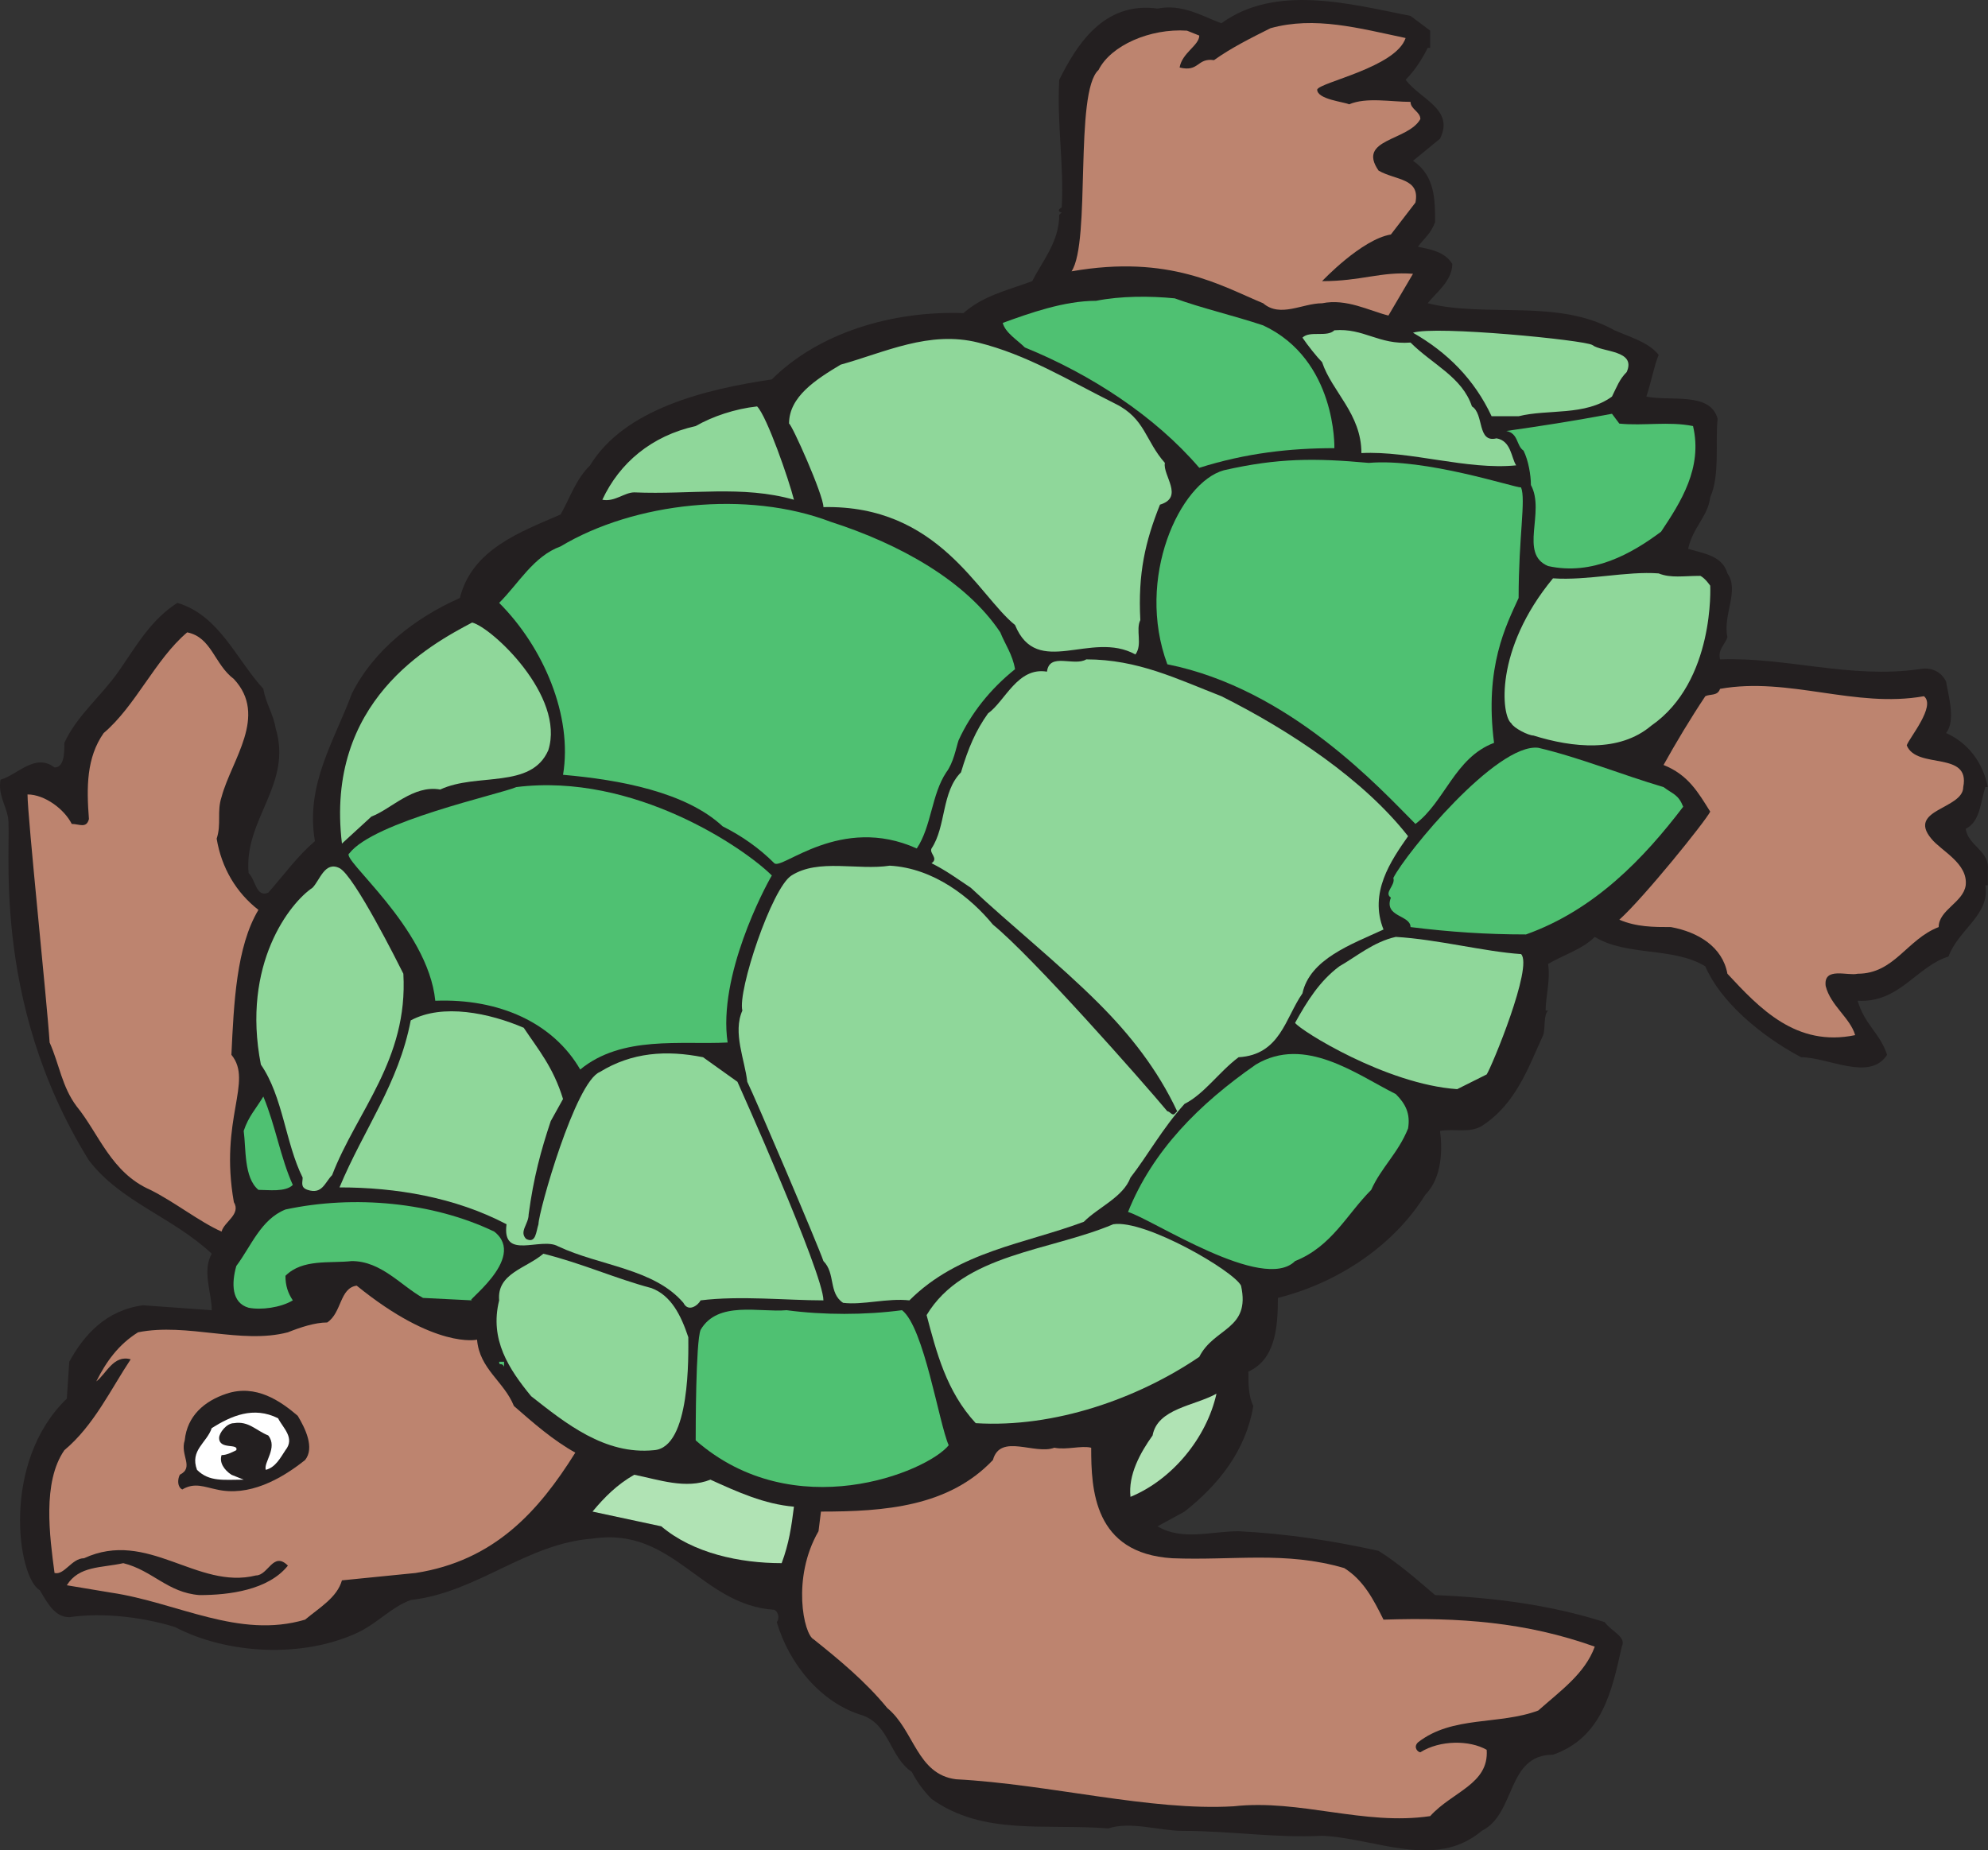<svg xmlns="http://www.w3.org/2000/svg" width="606.959" height="565.057"><rect width="100%" height="100%" fill="#333333" stroke="none"/><path fill="#231f20" fill-rule="evenodd" d="M436.651 9.361v5.25h-.75c-1.5 3-3.75 6.75-6.75 9.75 4.5 6 15 9 10.5 18l-8.25 6.75c6.75 4.5 6.75 12 6.75 18.75-1.5 3.75-3 4.5-5.25 7.5 3.75.75 8.25 1.5 10.5 5.25 0 5.25-5.25 9-7.5 12 18 4.5 39.75-1.5 57 8.25 5.25 2.25 10.5 3.75 13.5 7.5-1.5 3.75-2.25 8.25-3.75 12.75 7.5 1.5 19.5-1.5 21.75 6.75-.75 7.5.75 17.25-2.25 24-.75 6-5.25 9-6.75 15.75 5.25 1.5 10.5 2.25 12 7.5 3.75 5.25-1.5 12.75 0 19.5-.75 2.25-3 3.75-2.25 6.75 20.25-.75 39.75 6 60.75 3 3.75-.75 6.75.75 8.25 3.75.75 4.5 3 12 0 15.75 6.75 3 11.25 9 12.75 16.5h-.75c-1.5 4.5-1.5 10.5-6 12.75.75 5.25 7.5 6.75 6.75 12.75v4.5h-.75c1.5 9-8.25 13.5-11.25 21.75-9.75 3-15 14.25-27.75 13.5 2.25 7.5 6.75 9.75 9 16.5-5.25 8.25-18 .75-26.25.75-12.75-6.75-24.75-17.25-29.25-27.75-9.75-6-24-3-33.75-9-3.75 3.75-9 5.25-14.25 8.25.75 5.25-.75 9.75-.75 14.25h.75c-1.5 1.5-.75 5.25-1.5 7.5-4.5 9.75-8.25 21-18.75 27.75-3.75 2.25-8.25.75-12.75 1.5.75 5.25.75 14.25-4.5 19.5-9.75 15.75-27 27-45 31.5 0 9-.75 18.75-9 22.5 0 3.75 0 7.5 1.5 10.5-2.25 13.5-10.5 24-21 32.25l-8.25 4.5c7.5 4.5 16.5 1.5 24.75 1.5 15 .75 29.25 3 42.75 6 6 3.75 12 9 17.25 13.5 18 .75 35.25 3 51.75 8.25 2.25 3 6.75 4.5 5.25 7.5-3 13.5-6 27.75-21 33-14.25 0-11.25 18-21.75 23.25-14.25 12-32.25 2.25-48.75 1.5-14.25.75-27.75-1.5-42.75-1.5-6.75 0-15.75-3-22.5-.75-19.5-1.5-38.25 2.25-54-9-2.25-2.25-4.5-5.25-6-8.25-6.75-4.5-6.75-14.25-15-17.25-12.75-3.75-22.5-15.75-26.25-28.5.75-.75.75-3-.75-3.75-22.5-1.5-30.75-25.5-55.5-21.75-20.25 1.5-35.25 16.5-55.5 18.75-6 2.25-9.75 6.75-15.75 9.75-17.25 8.25-40.5 6.75-56.25-1.5-9.75-3-21.75-4.5-32.25-3-4.5 0-6.75-4.5-9-8.25-6.75-3.75-12-39 8.25-58.5l.75-11.25c4.5-8.25 11.25-15.75 22.5-17.25l21 1.5c0-5.25-3-12 0-17.25-12-11.25-27.75-15.75-37.5-28.5-30.75-49.5-23.25-98.25-24.75-105-.75-3.75-3-6.75-2.25-11.25 5.25-1.5 10.5-8.25 16.5-3.75 3 0 3-4.5 3-7.5 3.75-8.25 11.25-14.25 16.5-21.75s9.75-15.75 18-21c12.75 3.75 18 17.25 26.25 26.25.75 4.5 3 7.5 3.75 12 5.25 17.25-9.75 27.75-8.25 44.25 2.25 2.25 2.25 7.5 6 6 5.25-6 9-11.25 14.25-15.75-3-17.25 6-30.75 11.25-45 6.75-13.5 19.5-23.25 33-29.25 3.75-15 18.75-20.25 30.75-25.5 3-5.25 4.5-10.5 9-15 10.5-17.25 35.25-23.25 55.5-26.25 14.25-14.25 36.75-21 58.5-20.25 6-5.25 12.75-6.75 21-9.75 3-6 8.25-12 8.25-20.25l.75-.75c-.75 0-1.5-.75 0-1.5.75-12.75-1.5-25.5-.75-39 5.25-10.5 13.5-24 30-21.75 7.5-1.5 13.5 2.25 19.5 4.5 16.5-12 39-6 57.75-2.25l6 4.5"/><path fill="#bd846f" fill-rule="evenodd" d="M429.151 11.611c-3 9-26.25 13.5-27 15.75 0 3 8.25 3.75 9.75 4.5 5.25-2.25 12.75-.75 18.75-.75 0 2.25 3 3 3 5.25-3.75 6.75-19.5 6-12.75 15.75 5.25 3 12.75 2.25 11.25 9.75l-7.5 9.75c-9 1.5-21 14.25-21 14.25 12 0 18-3 27.75-2.25l-7.5 12.75c-6-1.5-12.75-5.25-20.25-3.75-6 0-12.75 4.5-18 0-12.75-5.25-28.5-15-58.5-9.75 6-9 .75-54.75 8.25-61.5 3.75-7.5 15.75-12.75 27-12l3.75 1.5c0 3-5.25 5.25-6 9.75 6 1.5 5.25-3 10.5-2.25 5.25-3.75 11.25-6.75 17.25-9.75 13.5-3.75 27 0 41.25 3"/><path fill="#4fc172" fill-rule="evenodd" d="M385.651 99.361c22.5 10.5 21.75 37.5 21.75 37.5-13.5 0-27 1.5-41.25 6-13.5-15.75-33-28.5-53.25-36.75-2.25-2.25-6-4.5-6.75-7.5 8.25-3 18.75-6.75 28.5-6.75 7.5-1.5 16.5-1.5 24-.75 8.25 3 18 5.25 27 8.25"/><path fill="#8fd79a" fill-rule="evenodd" d="M486.151 105.361c3 2.25 13.5 1.5 10.5 8.25-2.25 2.25-3 4.5-4.5 7.5-8.25 6-19.5 3.75-28.5 6h-8.25c-5.25-11.25-13.5-19.5-24-25.5 6.75-2.25 52.5 2.25 54.75 3.75m-55.5-.75c6.75 6.75 15.75 10.5 18.75 19.5 3.75 2.25 1.5 11.25 7.5 9.75 4.5.75 4.5 6 6 8.25-15 1.5-32.25-4.5-47.25-3.75 0-12-9-18.75-12-27.75-1.5-1.5-4.5-5.25-6-7.5 2.25-2.25 7.5 0 9.75-2.25 9-.75 13.5 4.5 23.25 3.75m-90 18.75c9 4.5 9 11.25 15 18-.75 3.75 6 10.5-1.5 12.75-4.5 11.25-6.75 21-6 35.25-1.5 3 .75 7.5-1.5 10.5-13.5-7.5-30 7.5-36.75-9-11.25-9-23.25-36.75-58.5-36 0-3.75-9.75-25.5-10.5-25.5 0-8.25 8.25-13.5 15.75-18 13.5-3.75 27-10.5 42-6.75s27 11.25 42 18.75m-98.251 29.25c-15.75-4.5-31.5-1.5-48.75-2.25-3 0-6 3-9.75 2.25 5.25-11.25 15-19.5 28.5-22.5 5.25-3 12-5.25 18.75-6 3 3 9.75 22.5 11.25 28.5"/><path fill="#4fc172" fill-rule="evenodd" d="M494.401 129.361c7.5.75 15-.75 22.5.75 3 12.75-3.75 23.25-9.75 32.25-9 6.75-21 13.5-34.5 10.5-9-3.75-.75-16.5-5.25-24.75 0-3-.75-7.5-2.25-10.5-2.25-1.5-1.5-5.25-5.25-6 10.5-1.5 20.25-3 32.25-5.25l2.25 3"/><path fill="#4fc172" fill-rule="evenodd" d="M464.401 148.861c1.5 3.75-.75 15-.75 33.75-3.75 8.25-10.5 21-7.5 44.25-12 4.5-15 18-24 24.75-10.5-10.5-38.25-41.25-75.75-48.75-9.75-26.25 3.75-55.5 17.25-59.25 16.5-3.75 27.75-3.75 44.25-2.25 17.25-1.5 44.25 7.5 46.5 7.5m-159 44.25c1.5 3.75 3.75 6.75 4.5 11.25-7.5 6-13.5 13.5-17.25 21.75-.75 2.25-1.5 6.75-3.75 9.75-4.5 6.75-4.5 16.5-9 23.25-23.25-10.5-41.25 6.75-43.5 4.5-4.5-4.5-9.75-8.25-15.75-11.25-11.25-10.5-31.5-14.25-48.75-15.75 3-18-6-39-19.5-52.5 6-6 10.5-14.25 18.75-17.25 22.5-13.5 57-17.25 82.5-7.5 21 6.75 41.25 18 51.75 33.75"/><path fill="#8fd79a" fill-rule="evenodd" d="M519.15 175.861c1.5.75 3 3 3 3s1.5 29.25-18 42.75c-9.75 8.25-24 6.75-36 3-1.5 0-6-2.25-6.75-3.75-3-2.25-5.25-22.5 12.75-44.25 10.5.75 22.5-2.25 32.25-1.5 3.75 1.5 7.5.75 12.75.75m-351.75 53.25c-5.25 12-21.75 6.75-33 12-8.25-1.5-15 6-21 8.25l-9 8.25c-5.25-43.5 27-60.75 39.75-67.5 6 1.5 28.5 22.5 23.25 39"/><path fill="#bd846f" fill-rule="evenodd" d="M71.4 207.361c10.5 11.25-.75 24.75-3.75 36-1.5 4.5 0 8.25-1.5 12.75 1.5 9 6 16.5 12.75 21.75-6.75 11.25-7.5 28.5-8.25 44.25 6.75 8.25-3.75 19.5.75 45 2.25 3.75-3 6-3.75 9-6.75-3-14.25-9-21.75-12.75-12-5.25-15.75-17.25-22.5-25.5-4.5-6-5.25-12.75-8.25-19.5-.75-12-6.75-69-6.75-75.75 5.25 0 11.25 4.5 13.5 9 2.25 0 4.5 1.5 5.25-1.5-.75-9.75-.75-18.75 4.5-26.25 9.75-8.25 15.75-22.5 25.5-30.75 7.5 1.5 8.25 9.75 14.25 14.25"/><path fill="#8fd79a" fill-rule="evenodd" d="M372.901 212.611c21 10.5 43.5 25.5 57 42.75-5.25 7.5-12 17.25-7.5 28.5-9.75 4.5-22.5 9-24.75 19.5-5.25 7.5-6.75 18.75-19.5 19.5-6 4.5-10.5 11.25-16.5 14.25-6.75 7.5-11.25 15.75-16.5 22.5-2.25 6-9.75 9-14.25 13.5-18 6.75-38.25 9-53.25 24-6.75-.75-14.25 1.5-20.25.75-4.5-3-2.25-9-6-12.75-1.5-4.5-21-50.25-23.25-54.75-.75-6.75-4.5-15-1.5-21.75-1.5-6 9-37.5 15-41.25 8.25-5.25 20.25-1.5 30-3 13.5.75 24.75 9.75 31.5 18 12 9.75 45.75 48 53.25 57 .75 0 1.5 1.5 2.25.75l.75-.75c-6-12.75-14.25-23.25-24-33-12-12-27-24-39-35.25-4.5-3-7.5-5.25-12-7.5 2.25-1.5-.75-3 0-4.5 4.5-6.75 3-17.25 9-23.25 2.25-7.5 4.5-12.75 8.25-18 5.25-3.75 9-14.25 18-12.75.75-6 8.25-1.5 12-3.75 15.75 0 27.75 6 41.25 11.25"/><path fill="#bd846f" fill-rule="evenodd" d="M587.4 212.611c3.75 3-4.5 12.75-5.25 15 3 7.5 19.5 1.5 17.25 12.75 0 6.75-17.25 6.75-9.75 15.75 3 3.75 11.25 7.5 10.5 14.25-.75 5.25-8.25 7.5-8.25 12.75-9.75 3.75-13.5 14.25-24.75 14.25-3 .75-10.5-2.25-9.75 3.75 1.5 6 7.5 9.75 9 15-18 3.75-29.25-8.25-39-18.75-1.5-8.25-9-12.75-17.25-14.25-5.25 0-10.5 0-15.75-2.25 7.5-6.75 26.25-30 27.75-33-3.75-6-6.75-11.25-14.25-14.25 3.75-6.75 8.25-14.25 12.75-21 1.5-.75 3.75 0 4.5-2.25 21-3.75 41.25 6 62.25 2.25"/><path fill="#4fc172" fill-rule="evenodd" d="M507.901 240.361c3 2.25 4.5 2.25 6 6-12 15.75-27 31.5-48 39-12 0-23.25-.75-35.25-2.25 0-3.75-8.25-3-6-9-2.25-1.5 1.5-3.75.75-6 3.75-7.5 31.5-41.25 44.25-39.75 12.75 3 25.5 8.25 38.25 12m-272.251 27c-2.25 3.75-16.5 30.75-13.5 51-14.25.75-32.25-2.25-45 8.25-8.25-14.25-24.75-21.75-44.25-21-2.25-22.5-29.25-43.5-26.25-45 7.5-9.75 45.75-18 51-20.25 36-4.5 69.75 18.75 78 27"/><path fill="#8fd79a" fill-rule="evenodd" d="M123.15 297.361c1.5 26.25-14.25 42-21.75 61.5-2.25 2.25-3 6-7.5 4.5-2.25-.75-1.5-2.25-1.5-3.75-5.25-10.5-6-24.75-12.75-34.5-6-30.75 9-49.5 15.75-54 2.25-2.25 3.75-8.25 8.25-6s18 29.25 19.5 32.25m341.251-6c3.75 3.75-9 34.5-10.5 36.75l-9 4.5c-21.75-1.5-48-18-49.5-20.25 3.75-6.75 7.5-12.75 13.5-17.25 5.25-3 10.5-7.5 17.25-9 12.75.75 27 4.5 38.25 5.25m-304.501 22.5c4.5 6.75 9 12 12 21.75l-3.75 6.75c-3 9-5.25 17.25-6.75 28.5 0 3-3 5.25-.75 7.5 3 1.5 3-2.25 3.75-4.5 0-3.75 11.25-43.5 18.75-46.5 9.75-6 20.25-6.75 31.5-4.5l10.5 7.5s26.25 58.5 26.25 66.75c-11.25 0-25.5-1.5-37.5 0-.75 1.5-3.75 3.75-5.25.75-9-10.5-25.5-11.25-38.25-17.25-5.25-3-17.25 4.5-15.75-6.75-15.75-8.25-33.75-11.25-51-11.25 7.5-18 18-31.5 21.75-51 9.75-5.25 24-2.25 34.5 2.25"/><path fill="#4fc172" fill-rule="evenodd" d="M426.151 334.111c3 3 4.5 6 3.75 10.5-3 7.5-8.25 12-11.25 18.75-7.5 7.5-12 17.25-23.25 21.75-9.75 9.75-43.5-12.75-51-15 7.5-18.75 21.75-33 39-45 15-9 30.75 3 42.75 9M89.4 361.861c-2.25 2.25-7.5 1.5-10.5 1.5-4.5-3.75-3.75-12.75-4.5-18 1.5-4.5 3.75-6.75 6-10.5 3.75 9 5.25 18.75 9 27m61.5 14.25c10.5 8.25-10.5 22.5-6.75 21l-15-.75c-6.75-3.75-12.75-11.25-21.75-11.25-6.75.75-15-.75-20.25 4.5 0 3 .75 5.25 2.25 7.5-3.75 2.25-9.75 3-13.5 2.25-5.25-1.5-5.25-7.5-3.75-12.75 4.5-6 7.5-14.25 15-17.25 21-4.5 45-2.25 63.75 6.75"/><path fill="#8fd79a" fill-rule="evenodd" d="M378.901 392.611c3 13.5-8.25 12.75-12.75 21.75-18.75 12.75-44.25 21.75-68.25 20.25-9-9.75-12-21.75-15-33 11.25-18.75 37.5-19.5 57-27.75 9.75-1.5 36.75 14.25 39 18.75m-180.001.75c6 2.25 9 8.25 11.25 15 0 5.25.75 33.75-10.5 34.5-15 1.5-27-8.25-37.5-16.5-6.75-8.25-12.75-17.25-9.75-29.25-.75-8.25 8.25-9.75 13.5-14.25 12 3 21.75 7.5 33 10.5"/><path fill="#bd846f" fill-rule="evenodd" d="M145.65 409.111c.75 9 8.25 12.75 11.25 20.25 6 5.25 12 10.5 18.75 14.25-11.25 18-24.75 33-48.75 36.75l-22.5 2.25c-1.5 5.25-6.75 8.25-11.25 12-20.25 6-39-5.25-59.25-8.25l-13.5-2.25c3.75-6 10.5-5.25 17.25-6.75 9 2.25 13.5 9 23.25 9.75 9 0 21-1.5 27-9-4.5-4.5-6 3-9.75 3-18 4.5-33-14.25-52.5-5.25-3.75 0-6 5.25-9 4.5-1.5-11.25-3.75-27.75 3-37.5 9-7.5 14.25-18.75 20.25-27.75-5.25-1.5-7.5 4.5-10.5 6.75 3-6 6.75-11.25 12.75-15 15-3 31.5 3.75 45.75 0 3.75-1.5 8.25-3 12-3 4.5-3 3.75-10.5 9-11.25 24 19.5 36.75 16.5 36.75 16.5"/><path fill="#4fc172" fill-rule="evenodd" d="M275.401 400.111c6.75 5.25 11.25 34.5 14.25 41.25-6.75 8.25-47.25 24.75-77.25-1.5 0-3 0-30 1.5-33.75 5.25-9 18-5.25 26.25-6 11.25 1.5 24 1.5 35.25 0M153.9 415.861v1.5c-.75-1.5-1.5 0-1.5-1.5h1.5"/><path fill="#231f20" fill-rule="evenodd" d="M90.9 432.361c2.25 3.75 5.25 9.75 2.25 13.5-7.5 6-17.25 11.25-27 9-3.75-.75-6.75-2.25-10.5 0-1.5-.75-1.5-3-.75-4.5 4.5-2.25 0-6 1.5-10.5.75-7.5 6-12 12.75-14.25 9-3 16.5 2.25 21.75 6.75"/><path fill="#b0e3b4" fill-rule="evenodd" d="M371.401 425.611c-3 13.5-13.5 26.25-26.25 31.5-.75-6.75 3-13.5 6.75-18.75 1.5-8.25 12.75-9 19.5-12.75"/><path fill="#fff" fill-rule="evenodd" d="M84.9 433.111c1.5 3 5.25 6 2.25 9.75-1.5 2.25-3 5.25-6 6-.75-2.25 3.75-6.75.75-10.5-3.75-1.5-6-4.5-10.5-3.75-2.25 0-4.5 3-4.5 4.5 0 3.75 6 1.5 5.25 3.75-1.5.75-3 1.5-4.5 1.5-.75 2.25.75 4.5 3 6l3.75 1.5c-6 0-10.5.75-14.25-3-2.25-6 3-8.25 4.5-12.75 6-3.75 12.75-6.75 20.25-3"/><path fill="#bd846f" fill-rule="evenodd" d="M333.151 442.111c0 12.75.75 32.25 24.75 33.75 18.75.75 34.5-2.25 52.5 3 6 3.75 9 9.75 12 15.75 23.25-.75 43.5.75 64.5 8.25-3 8.25-10.5 13.5-17.25 19.5-12 4.5-26.25 1.5-36.75 9.75-1.5 1.5 0 3 .75 3 6-3.75 15-3.75 20.25-.75.75 10.5-10.5 12.75-17.25 20.25-20.25 3-39.75-5.25-60-3-25.5 1.5-56.25-6.75-84.75-8.25-12-1.5-12.75-15-21-21.75-6.75-8.25-15-15-22.5-21-3-1.5-6.75-18.75 1.5-33l.75-6c19.5 0 39-1.5 52.5-15.75 2.25-8.25 12.75-1.5 18.75-3.75 3.75.75 8.25-.75 11.25 0"/><path fill="#b0e3b4" fill-rule="evenodd" d="M216.9 451.861c8.25 3.75 16.5 7.5 25.5 8.25-.75 6-1.5 11.25-3.75 17.25-12.75 0-27-3-36.75-11.25l-21-4.5c3.75-4.5 7.5-8.25 12.75-11.25 7.5 1.5 15.75 4.5 23.25 1.5"/></svg>

